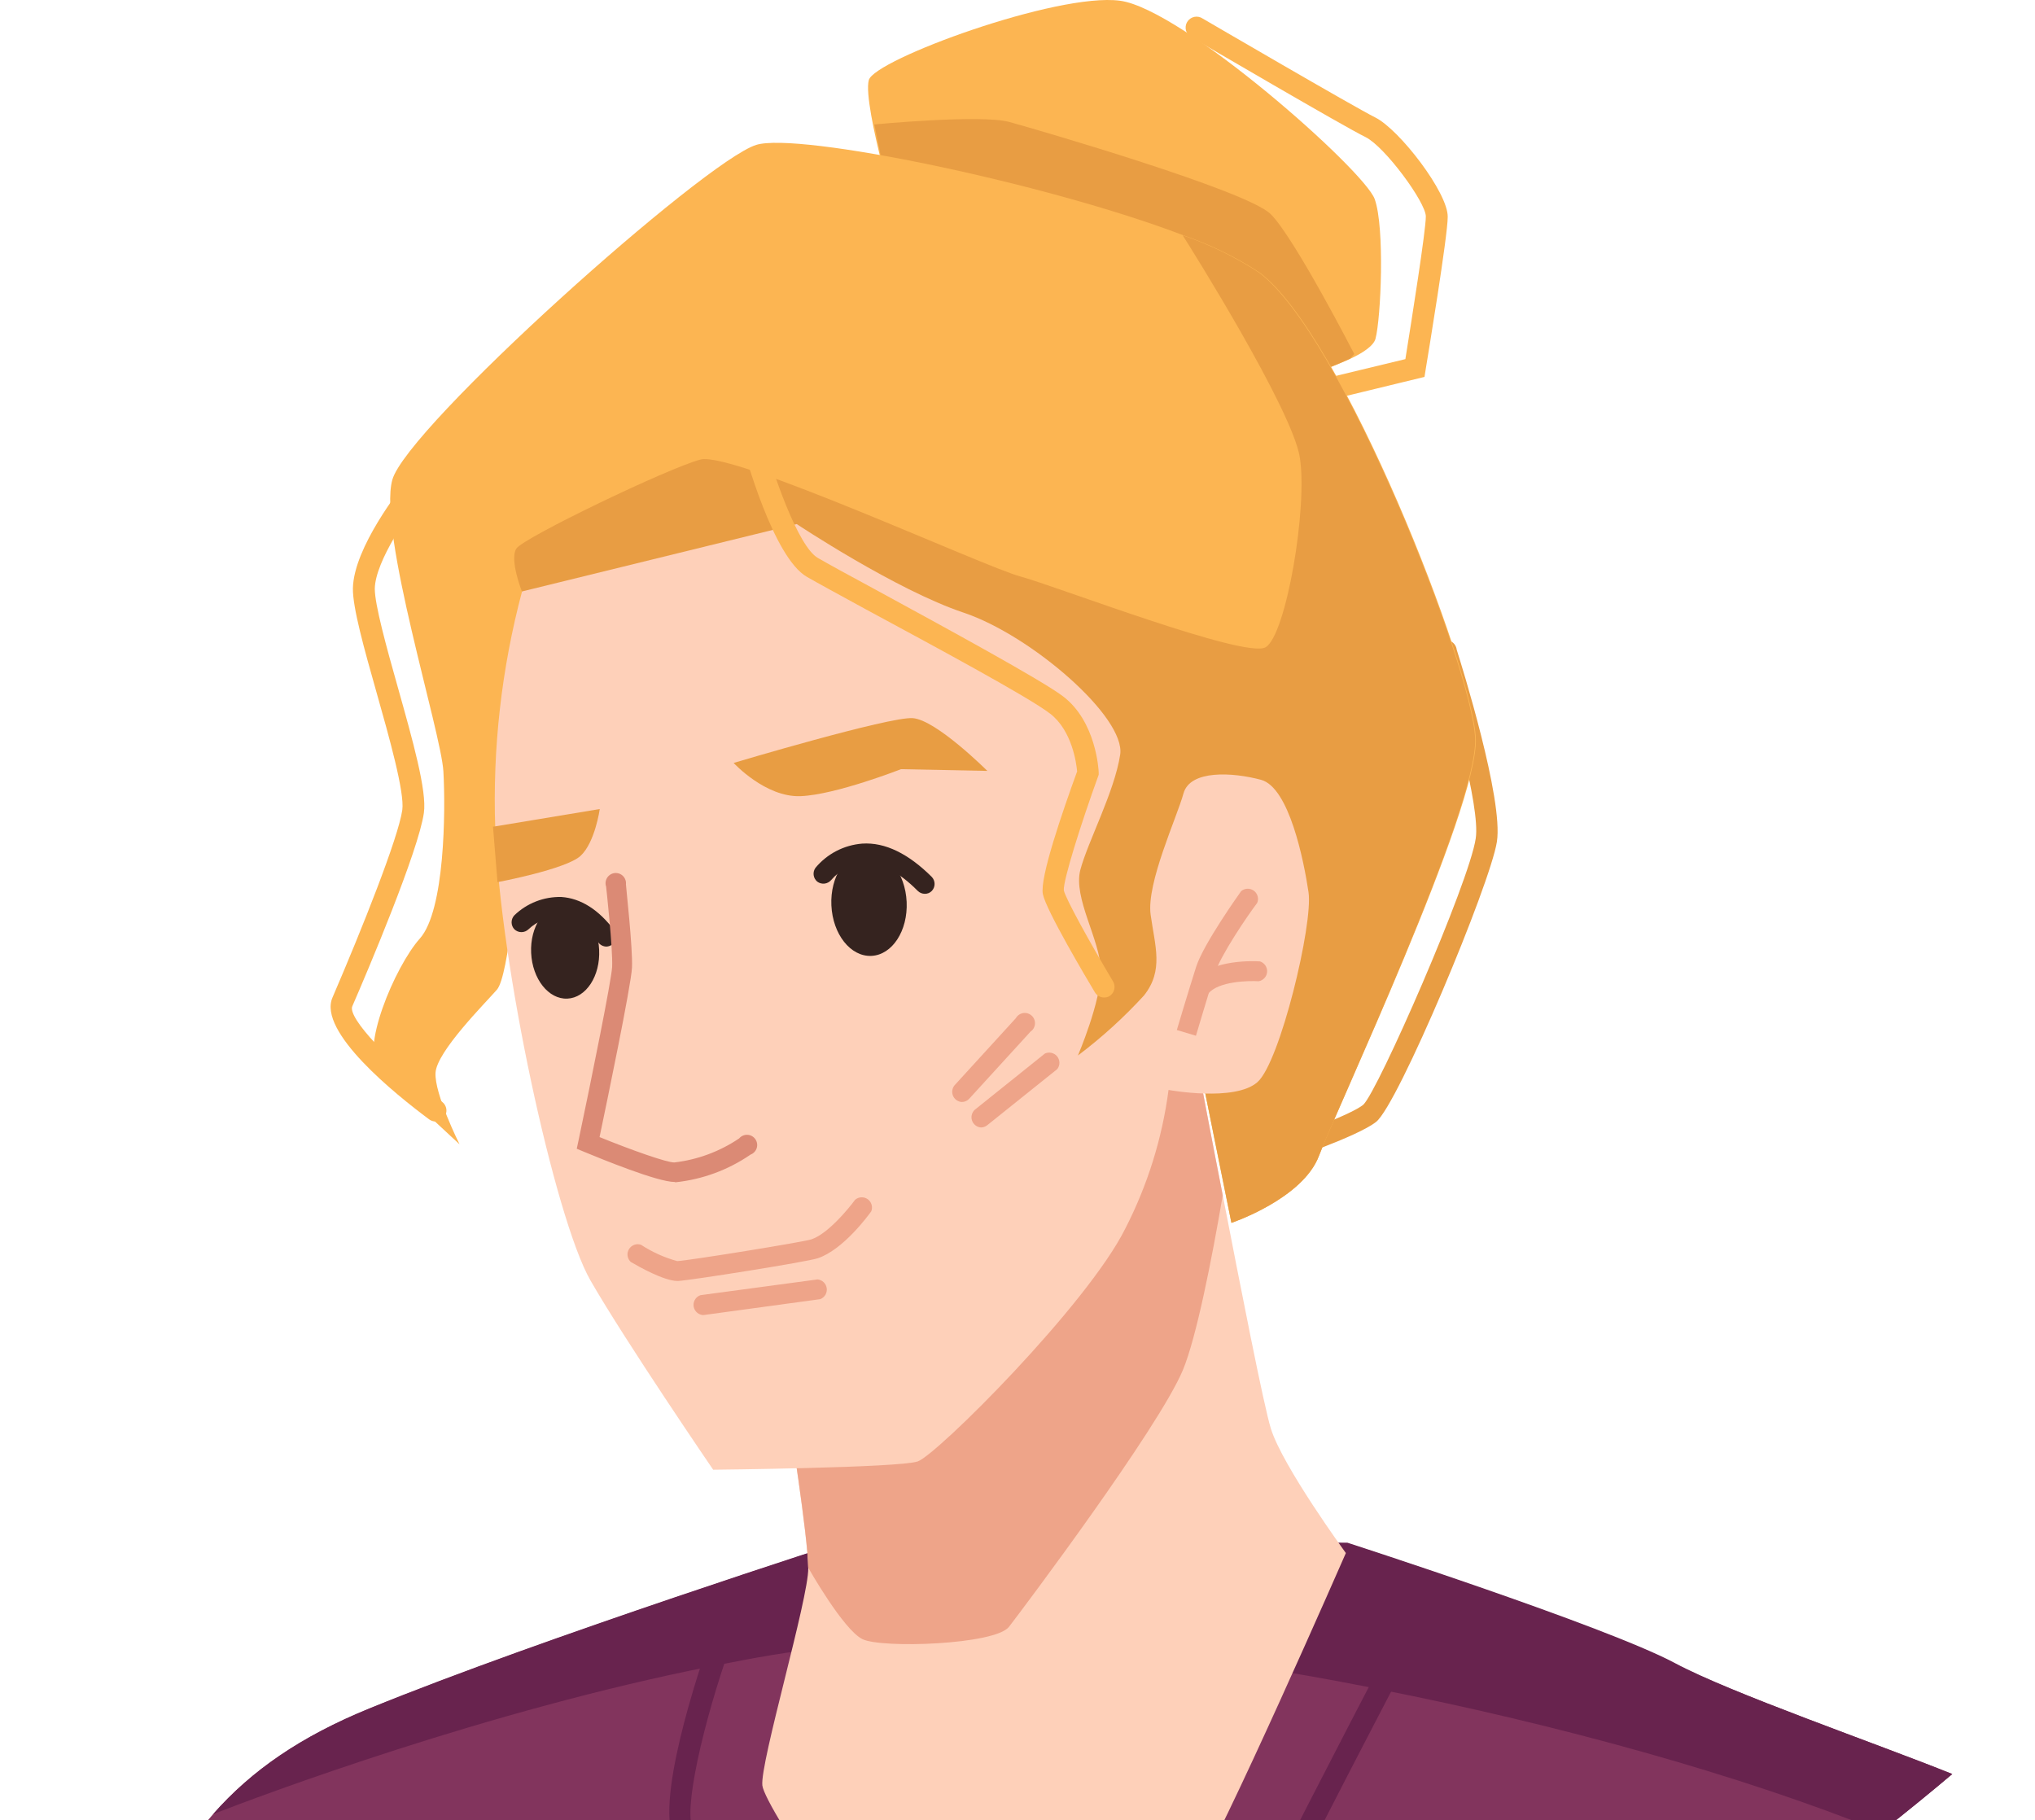 <?xml version="1.0" encoding="UTF-8"?>
<svg xmlns="http://www.w3.org/2000/svg" width="199" height="178" viewBox="0 0 199 178" fill="none">
  <g clip-path="url(#clip0_98_30771)">
    <path d="M190.91 173.49C188.91 175.18 186.57 177.1 183.97 179.14C163.72 195.14 126.97 219.53 93.48 218.14C62.99 216.85 31.05 204.92 11 195.94C13.72 188.14 16.64 182.17 20.81 177.45C24.6 173.14 29.42 169.84 36.07 167.12C53.07 160.18 83.07 150.59 83.07 150.59L131.74 150.91C131.74 150.91 157.02 159.08 163.74 162.67C169.27 165.58 183.43 170.48 190.91 173.49Z" fill="#82345D"></path>
    <path d="M72.49 159.2C72.49 159.2 66.49 177.07 66.97 179.57C67.45 182.07 78.56 195.71 82.52 198.57C86.48 201.43 96.33 199.94 101.73 199.63C107.13 199.32 122.43 188.69 123.57 186.63C124.71 184.57 136.82 158.45 136.82 158.45L72.49 159.2Z" fill="#82345D"></path>
    <path d="M190.91 173.49C188.91 175.18 186.57 177.1 183.97 179.14C170.15 173.55 152.22 168.63 134.97 165.22L133.8 164.98C118.49 161.98 103.75 160.26 92.9 160.29C85.678 160.409 78.482 161.182 71.4 162.6L69.69 162.93C47.69 167.26 25.57 175.57 20.84 177.41C24.63 173.1 29.45 169.8 36.1 167.08C53.1 160.14 83.1 150.55 83.1 150.55L131.77 150.87C131.77 150.87 157.05 159.04 163.77 162.63C169.27 165.58 183.43 170.48 190.91 173.49Z" fill="#68234E"></path>
    <path d="M89.03 204.61H88.85C84.43 204.24 66.26 180.44 66.1 180.2C63.75 176.85 68.45 163.02 69.41 160.29L71.41 161C68.8 168.38 66.69 177.36 67.83 179C71.28 183.93 86.34 202.09 89.01 202.51C91.83 202.75 116.71 192.77 119.11 190.9C121.28 189.2 122.11 188.14 124.94 182.37C127.77 176.6 136.65 159.61 136.74 159.44L138.64 160.44C138.55 160.61 129.64 177.62 126.86 183.31C124.08 189 123.01 190.56 120.42 192.58C118.02 194.43 93.43 204.61 89.03 204.61Z" fill="#68234E"></path>
    <path d="M131.61 151.88C131.61 151.88 119.34 179.95 116.61 183.88C113.88 187.81 96.001 195.68 91.43 195.29C86.861 194.9 74.8 176.8 74.55 174.61C74.3 172.42 79.081 156.32 79.04 153.34C79.001 150.36 77.13 138.4 77.13 138.4L114.24 104.78L117.581 106.53C117.581 106.53 118.441 111.13 119.581 116.94C121.301 125.81 123.58 137.48 124.28 139.72C125.43 143.41 131.61 151.88 131.61 151.88Z" fill="#FED0B9"></path>
    <path d="M115.67 133.99C113.27 139.71 100.03 157.33 98.67 159.09C97.31 160.85 86.22 161.22 84.34 160.3C82.46 159.38 79.03 153.3 79.03 153.3C79.03 150.3 77.12 138.36 77.12 138.36L114.23 104.74L117.57 106.49C117.57 106.49 118.43 111.09 119.57 116.9C118.51 123.12 116.99 130.83 115.67 133.99Z" fill="#EEA489"></path>
    <path d="M124.51 113.91C124.259 113.907 124.016 113.816 123.825 113.652C123.635 113.487 123.508 113.261 123.467 113.013C123.427 112.765 123.475 112.51 123.603 112.294C123.732 112.078 123.933 111.913 124.17 111.83C127.17 110.83 132.17 108.97 133.31 108.04C134.74 106.72 143.68 86.3 144.31 81.99C144.79 78.89 141.69 68.09 140.45 64.18C140.374 64.042 140.329 63.889 140.319 63.731C140.31 63.573 140.335 63.415 140.393 63.268C140.452 63.122 140.542 62.99 140.657 62.882C140.773 62.774 140.911 62.693 141.061 62.645C141.212 62.597 141.371 62.583 141.528 62.603C141.684 62.624 141.834 62.679 141.967 62.765C142.1 62.85 142.212 62.964 142.296 63.098C142.379 63.233 142.432 63.383 142.45 63.54C142.92 65.02 147.03 78.17 146.38 82.32C145.73 86.47 136.72 108.04 134.56 109.72C132.7 111.18 125.56 113.58 124.78 113.85C124.693 113.883 124.602 113.903 124.51 113.91Z" fill="#E89D43"></path>
    <path d="M128.36 39.47C128.104 39.464 127.859 39.365 127.669 39.193C127.48 39.021 127.358 38.786 127.327 38.532C127.295 38.278 127.356 38.021 127.498 37.808C127.64 37.595 127.853 37.44 128.1 37.37L137.43 35.12C138.07 31.12 139.43 22.55 139.43 21.17C139.43 19.79 135.43 14.35 133.54 13.41C131.48 12.41 117.15 4.02 116.54 3.66C116.407 3.596 116.29 3.505 116.194 3.392C116.098 3.28 116.027 3.149 115.984 3.008C115.942 2.867 115.929 2.718 115.946 2.572C115.963 2.425 116.011 2.284 116.086 2.157C116.16 2.03 116.261 1.919 116.38 1.832C116.499 1.746 116.635 1.685 116.779 1.653C116.924 1.622 117.073 1.62 117.217 1.649C117.362 1.678 117.499 1.736 117.62 1.82C117.76 1.9 132.49 10.5 134.49 11.49C136.85 12.67 141.62 18.87 141.57 21.22C141.57 23.09 139.63 34.83 139.41 36.16L139.3 36.86L128.64 39.45L128.36 39.47Z" fill="#FCB552"></path>
    <path d="M134.51 33.12C134.33 33.81 133.28 34.52 131.97 35.12C130.1 35.966 128.168 36.668 126.19 37.22L87.02 18.99C87.02 18.99 86.66 17.7 86.23 15.99C85.51 13.12 84.62 9.06 84.96 7.83C85.49 5.83 103.39 -0.75 109.52 0.07C115.65 0.89 133.43 16.67 134.43 19.47C135.43 22.27 135.04 31.12 134.51 33.12Z" fill="#FCB552"></path>
    <path d="M132.43 34.62L132.01 35.08C130.14 35.926 128.207 36.628 126.23 37.18L87.06 18.95C87.06 18.95 86.7 17.66 86.27 15.95L85.5 12.17C85.5 12.17 95.95 11.17 98.71 11.93C101.47 12.69 121.92 18.63 124.25 20.93C126.58 23.23 132.43 34.62 132.43 34.62Z" fill="#E89D43"></path>
    <path d="M128.99 113.01C127.41 117.24 120.42 119.59 120.42 119.59L117.339 104.34L105.75 107.98L93.879 102.98L50.59 84.62C50.59 84.62 49.789 95.42 48.59 96.79C47.389 98.16 42.709 102.84 42.59 104.91C42.469 106.98 44.94 111.91 44.94 111.91C44.94 111.91 39.179 106.54 37.13 104.71C35.08 102.88 38.62 94.51 41.059 91.78C43.499 89.05 43.58 79.31 43.359 75.44C43.139 71.57 36.969 52.07 38.359 46.94C39.749 41.81 68.859 15.76 73.95 14.17C78.049 12.89 102.249 17.87 115.719 23.01C118.341 23.907 120.84 25.126 123.159 26.64C131.279 32.64 144.06 65.38 144.32 72.23C144.58 79.08 130.56 108.76 128.99 113.01Z" fill="#FCB552"></path>
    <path d="M128.99 113.01C127.41 117.24 120.42 119.59 120.42 119.59L117.34 104.34L105.75 107.98L93.88 102.98L51.05 57.88C51.05 57.88 49.79 54.71 50.5 53.64C51.21 52.57 65.35 45.77 68.5 44.94C71.65 44.11 96.21 55.41 99.76 56.37C103.31 57.33 121.76 64.45 123.76 63.3C125.76 62.15 127.91 49.57 127.1 44.69C126.33 40 116.4 24.17 115.65 23.01C118.271 23.907 120.77 25.126 123.09 26.64C131.21 32.64 143.99 65.38 144.25 72.23C144.51 79.08 130.56 108.76 128.99 113.01Z" fill="#E89D43"></path>
    <path d="M51.05 57.84C49.04 65.392 48.157 73.2 48.43 81.01C48.84 94.12 54.28 119.2 57.74 125.22C61.2 131.24 69.74 143.73 69.74 143.73C69.74 143.73 87.88 143.55 89.74 142.92C91.6 142.29 106.32 127.62 110.04 120.15C112.218 115.907 113.649 111.32 114.27 106.59C114.27 106.59 120.74 107.78 122.96 105.83C125.18 103.88 128.42 90.35 127.96 87.26C127.5 84.17 126.07 77 123.31 76.26C120.55 75.52 116.37 75.26 115.73 77.6C115.09 79.94 112.09 86.37 112.52 89.46C112.95 92.55 113.81 94.89 111.88 97.34C109.909 99.495 107.743 101.464 105.41 103.22C105.41 103.22 107.69 97.9 107.65 94.92C107.61 91.94 104.91 87.82 105.65 85.05C106.39 82.28 108.97 77.47 109.54 73.81C110.11 70.15 100.83 62.12 94.22 59.91C87.61 57.7 77.91 51.25 77.91 51.25L51.05 57.84Z" fill="#FED0B9"></path>
    <path d="M71.74 74.61C71.74 74.61 74.85 77.99 78.28 77.86C81.71 77.73 88.11 75.22 88.11 75.22L96.55 75.39C96.55 75.39 91.55 70.39 89.25 70.23C86.95 70.07 71.74 74.61 71.74 74.61Z" fill="#E89D43"></path>
    <path d="M66.24 125.27C64.93 125.27 62.43 123.85 61.68 123.41C61.513 123.255 61.404 123.046 61.371 122.82C61.339 122.594 61.385 122.363 61.502 122.167C61.619 121.97 61.8 121.82 62.014 121.74C62.228 121.661 62.464 121.657 62.68 121.73C63.773 122.445 64.971 122.985 66.23 123.33C67.38 123.27 78.54 121.47 79.35 121.2C80.96 120.66 82.98 118.2 83.62 117.33C83.79 117.185 84.004 117.1 84.228 117.09C84.451 117.08 84.671 117.145 84.853 117.276C85.035 117.406 85.169 117.593 85.231 117.808C85.294 118.023 85.283 118.253 85.2 118.46C84.93 118.84 82.47 122.21 79.97 123.05C78.9 123.41 67.46 125.22 66.32 125.27H66.24Z" fill="#EEA489"></path>
    <path d="M116.95 101.29L115.08 100.73C115.08 100.73 116.25 96.8 116.97 94.55C117.69 92.3 121.22 87.36 121.37 87.15C121.541 87.004 121.757 86.92 121.982 86.912C122.207 86.904 122.428 86.972 122.61 87.105C122.791 87.238 122.923 87.428 122.983 87.645C123.043 87.862 123.028 88.093 122.94 88.3C121.94 89.62 119.37 93.42 118.82 95.14C118.11 97.37 116.95 101.29 116.95 101.29Z" fill="#EEA489"></path>
    <path d="M117.43 97.49C117.198 97.494 116.974 97.412 116.8 97.26C116.61 97.089 116.492 96.852 116.472 96.597C116.452 96.343 116.529 96.09 116.69 95.89C118.51 93.77 122.69 93.99 123.21 94.02C123.424 94.087 123.609 94.225 123.736 94.41C123.863 94.595 123.924 94.818 123.909 95.042C123.894 95.266 123.804 95.478 123.653 95.645C123.503 95.811 123.301 95.922 123.08 95.96C122.08 95.9 119.17 95.96 118.17 97.15C118.077 97.256 117.963 97.341 117.836 97.399C117.708 97.458 117.57 97.489 117.43 97.49Z" fill="#EEA489"></path>
    <path d="M68.63 128.59C68.413 128.549 68.216 128.436 68.069 128.271C67.923 128.105 67.835 127.896 67.821 127.676C67.806 127.455 67.864 127.236 67.987 127.052C68.11 126.869 68.29 126.731 68.5 126.66L79.95 125.12C80.174 125.142 80.385 125.239 80.548 125.395C80.71 125.552 80.815 125.759 80.845 125.982C80.875 126.206 80.829 126.433 80.714 126.627C80.598 126.821 80.421 126.97 80.21 127.05L68.76 128.61L68.63 128.59Z" fill="#EEA489"></path>
    <path d="M88.66 88.2C88.79 91.02 87.25 93.39 85.21 93.48C83.17 93.57 81.43 91.36 81.3 88.54C81.17 85.72 82.71 83.35 84.75 83.26C86.79 83.17 88.53 85.38 88.66 88.2Z" fill="#35231F"></path>
    <path d="M90.43 87.41C90.171 87.407 89.924 87.303 89.74 87.12C87.89 85.25 86.12 84.34 84.45 84.43C83.225 84.535 82.09 85.117 81.29 86.05C81.127 86.249 80.894 86.378 80.639 86.41C80.384 86.441 80.126 86.374 79.92 86.22C79.724 86.058 79.597 85.827 79.565 85.574C79.534 85.321 79.6 85.066 79.75 84.86C80.315 84.184 81.009 83.626 81.792 83.221C82.575 82.816 83.431 82.571 84.31 82.5C86.56 82.35 88.85 83.5 91.12 85.76C91.294 85.946 91.391 86.191 91.391 86.445C91.391 86.7 91.294 86.945 91.12 87.13C91.03 87.222 90.922 87.293 90.804 87.342C90.685 87.39 90.558 87.413 90.43 87.41Z" fill="#35231F"></path>
    <path d="M58.59 92.89C58.71 95.44 57.32 97.58 55.48 97.66C53.64 97.74 52.06 95.74 51.94 93.19C51.82 90.64 53.22 88.51 55.06 88.42C56.9 88.33 58.48 90.34 58.59 92.89Z" fill="#35231F"></path>
    <path d="M59.3 92.57C59.149 92.569 59 92.532 58.865 92.465C58.73 92.397 58.612 92.3 58.52 92.18C57.33 90.6 56.08 89.76 54.79 89.67C53.634 89.647 52.516 90.082 51.68 90.88C51.494 91.058 51.247 91.157 50.99 91.157C50.733 91.157 50.486 91.058 50.3 90.88C50.125 90.695 50.028 90.45 50.028 90.195C50.028 89.941 50.125 89.696 50.3 89.51C50.91 88.922 51.63 88.461 52.42 88.153C53.21 87.846 54.053 87.699 54.9 87.72C56.79 87.85 58.54 88.95 60.09 91.01C60.189 91.157 60.248 91.328 60.26 91.505C60.272 91.683 60.236 91.86 60.156 92.019C60.077 92.178 59.957 92.312 59.808 92.409C59.659 92.506 59.487 92.562 59.31 92.57H59.3Z" fill="#35231F"></path>
    <path d="M58.65 79.12C58.65 79.12 58.19 82.39 56.77 83.7C55.35 85.01 48.65 86.27 48.65 86.27L48.21 80.85L58.65 79.12Z" fill="#E89D43"></path>
    <path d="M94.06 107.77C93.876 107.76 93.698 107.699 93.546 107.594C93.395 107.489 93.275 107.345 93.201 107.176C93.126 107.007 93.1 106.821 93.124 106.638C93.149 106.456 93.223 106.283 93.34 106.14L99.34 99.57C99.414 99.439 99.517 99.326 99.641 99.24C99.765 99.153 99.906 99.097 100.056 99.073C100.205 99.05 100.357 99.06 100.502 99.104C100.646 99.148 100.779 99.224 100.89 99.326C101.001 99.428 101.087 99.555 101.142 99.695C101.197 99.836 101.22 99.987 101.208 100.137C101.197 100.288 101.151 100.434 101.076 100.564C101 100.694 100.895 100.806 100.77 100.89L94.77 107.46C94.678 107.557 94.568 107.634 94.446 107.687C94.324 107.74 94.193 107.768 94.06 107.77Z" fill="#EEA489"></path>
    <path d="M95.93 110.26C95.736 110.247 95.55 110.176 95.395 110.058C95.24 109.94 95.123 109.779 95.058 109.595C94.993 109.412 94.983 109.213 95.03 109.024C95.077 108.834 95.177 108.663 95.32 108.53L102.18 103.03C102.383 102.936 102.612 102.914 102.83 102.965C103.048 103.017 103.242 103.14 103.382 103.315C103.521 103.491 103.598 103.708 103.599 103.931C103.601 104.155 103.527 104.373 103.39 104.55L96.54 110.04C96.367 110.179 96.152 110.257 95.93 110.26Z" fill="#EEA489"></path>
    <path d="M65.97 115.59C64.29 115.59 58.81 113.34 57.14 112.65L56.4 112.34L56.57 111.55C57.86 105.43 59.8 95.83 59.86 94.55C59.94 92.76 59.28 86.76 59.27 86.7C59.222 86.559 59.205 86.408 59.223 86.259C59.24 86.111 59.291 85.968 59.37 85.841C59.45 85.715 59.558 85.608 59.685 85.528C59.811 85.448 59.955 85.398 60.103 85.381C60.252 85.365 60.403 85.381 60.544 85.43C60.686 85.48 60.814 85.56 60.92 85.665C61.027 85.771 61.108 85.899 61.158 86.04C61.208 86.181 61.226 86.332 61.21 86.48C61.21 86.73 61.89 92.7 61.8 94.64C61.72 96.36 59.34 107.82 58.63 111.2C61.75 112.47 65.25 113.71 65.95 113.68C68.218 113.414 70.389 112.608 72.28 111.33C72.379 111.214 72.503 111.121 72.643 111.06C72.782 110.999 72.934 110.97 73.087 110.977C73.239 110.983 73.388 111.025 73.522 111.098C73.656 111.171 73.772 111.273 73.86 111.398C73.948 111.522 74.007 111.665 74.031 111.816C74.056 111.966 74.045 112.121 74.001 112.267C73.957 112.413 73.879 112.547 73.775 112.658C73.671 112.77 73.543 112.856 73.4 112.91C71.215 114.413 68.688 115.345 66.05 115.62L65.97 115.59Z" fill="#DB8A75"></path>
    <path d="M42.61 109.68C42.38 109.678 42.156 109.605 41.97 109.47C38.65 107 31.07 100.9 32.51 97.56C35.42 90.8 38.95 81.93 39.34 79.21C39.58 77.5 38.06 72.09 36.83 67.75C35.6 63.41 34.48 59.4 34.51 57.53C34.59 53.53 39.21 47.71 39.74 47.05C39.828 46.941 39.937 46.849 40.06 46.782C40.183 46.714 40.319 46.672 40.458 46.656C40.598 46.641 40.739 46.653 40.874 46.693C41.009 46.732 41.135 46.797 41.245 46.885C41.355 46.973 41.446 47.082 41.514 47.205C41.581 47.329 41.624 47.464 41.639 47.604C41.654 47.743 41.642 47.885 41.603 48.02C41.563 48.155 41.498 48.281 41.41 48.39C40.1 50.02 36.7 54.84 36.65 57.57C36.65 59.13 37.77 63.21 38.89 67.17C40.36 72.4 41.76 77.35 41.45 79.5C40.93 83.19 35.98 94.9 34.45 98.41C33.97 99.53 38.15 103.98 43.23 107.75C43.456 107.92 43.605 108.171 43.647 108.45C43.688 108.729 43.617 109.013 43.45 109.24C43.354 109.374 43.228 109.484 43.082 109.561C42.937 109.637 42.775 109.678 42.61 109.68Z" fill="#FCB552"></path>
    <path d="M107.98 97.55C107.794 97.553 107.611 97.506 107.45 97.415C107.288 97.323 107.153 97.191 107.06 97.03C106.27 95.71 102.3 89.03 101.98 87.44C101.66 85.85 103.91 79.35 105.33 75.44C105.26 74.62 104.83 71.44 102.69 69.79C100.55 68.14 91.09 63.06 84.69 59.6C81.96 58.11 79.8 56.93 78.9 56.41C75.66 54.54 72.9 44.68 72.39 42.72C72.339 42.581 72.319 42.433 72.329 42.285C72.339 42.137 72.379 41.993 72.448 41.861C72.516 41.73 72.612 41.614 72.728 41.522C72.843 41.429 72.977 41.361 73.12 41.323C73.263 41.285 73.413 41.277 73.559 41.3C73.706 41.322 73.846 41.375 73.971 41.455C74.096 41.534 74.203 41.639 74.286 41.762C74.368 41.885 74.424 42.024 74.45 42.17C75.57 46.37 78.05 53.45 79.97 54.56C80.85 55.07 82.97 56.24 85.72 57.72C92.51 61.42 101.82 66.49 103.93 68.08C107.2 70.54 107.44 75.34 107.44 75.55V75.76L107.37 75.96C105.7 80.57 103.95 86.13 104.03 87.07C104.19 87.86 106.6 92.22 108.84 95.97C108.912 96.09 108.96 96.223 108.98 96.362C109.001 96.501 108.994 96.642 108.959 96.778C108.925 96.913 108.864 97.041 108.78 97.153C108.696 97.265 108.59 97.359 108.47 97.43C108.318 97.508 108.15 97.55 107.98 97.55Z" fill="#FCB552"></path>
  </g>
  <defs>
    <clipPath id="clip0_98_30771">
      <rect width="199" height="178" fill="white"></rect>
    </clipPath>
  </defs>
</svg>
